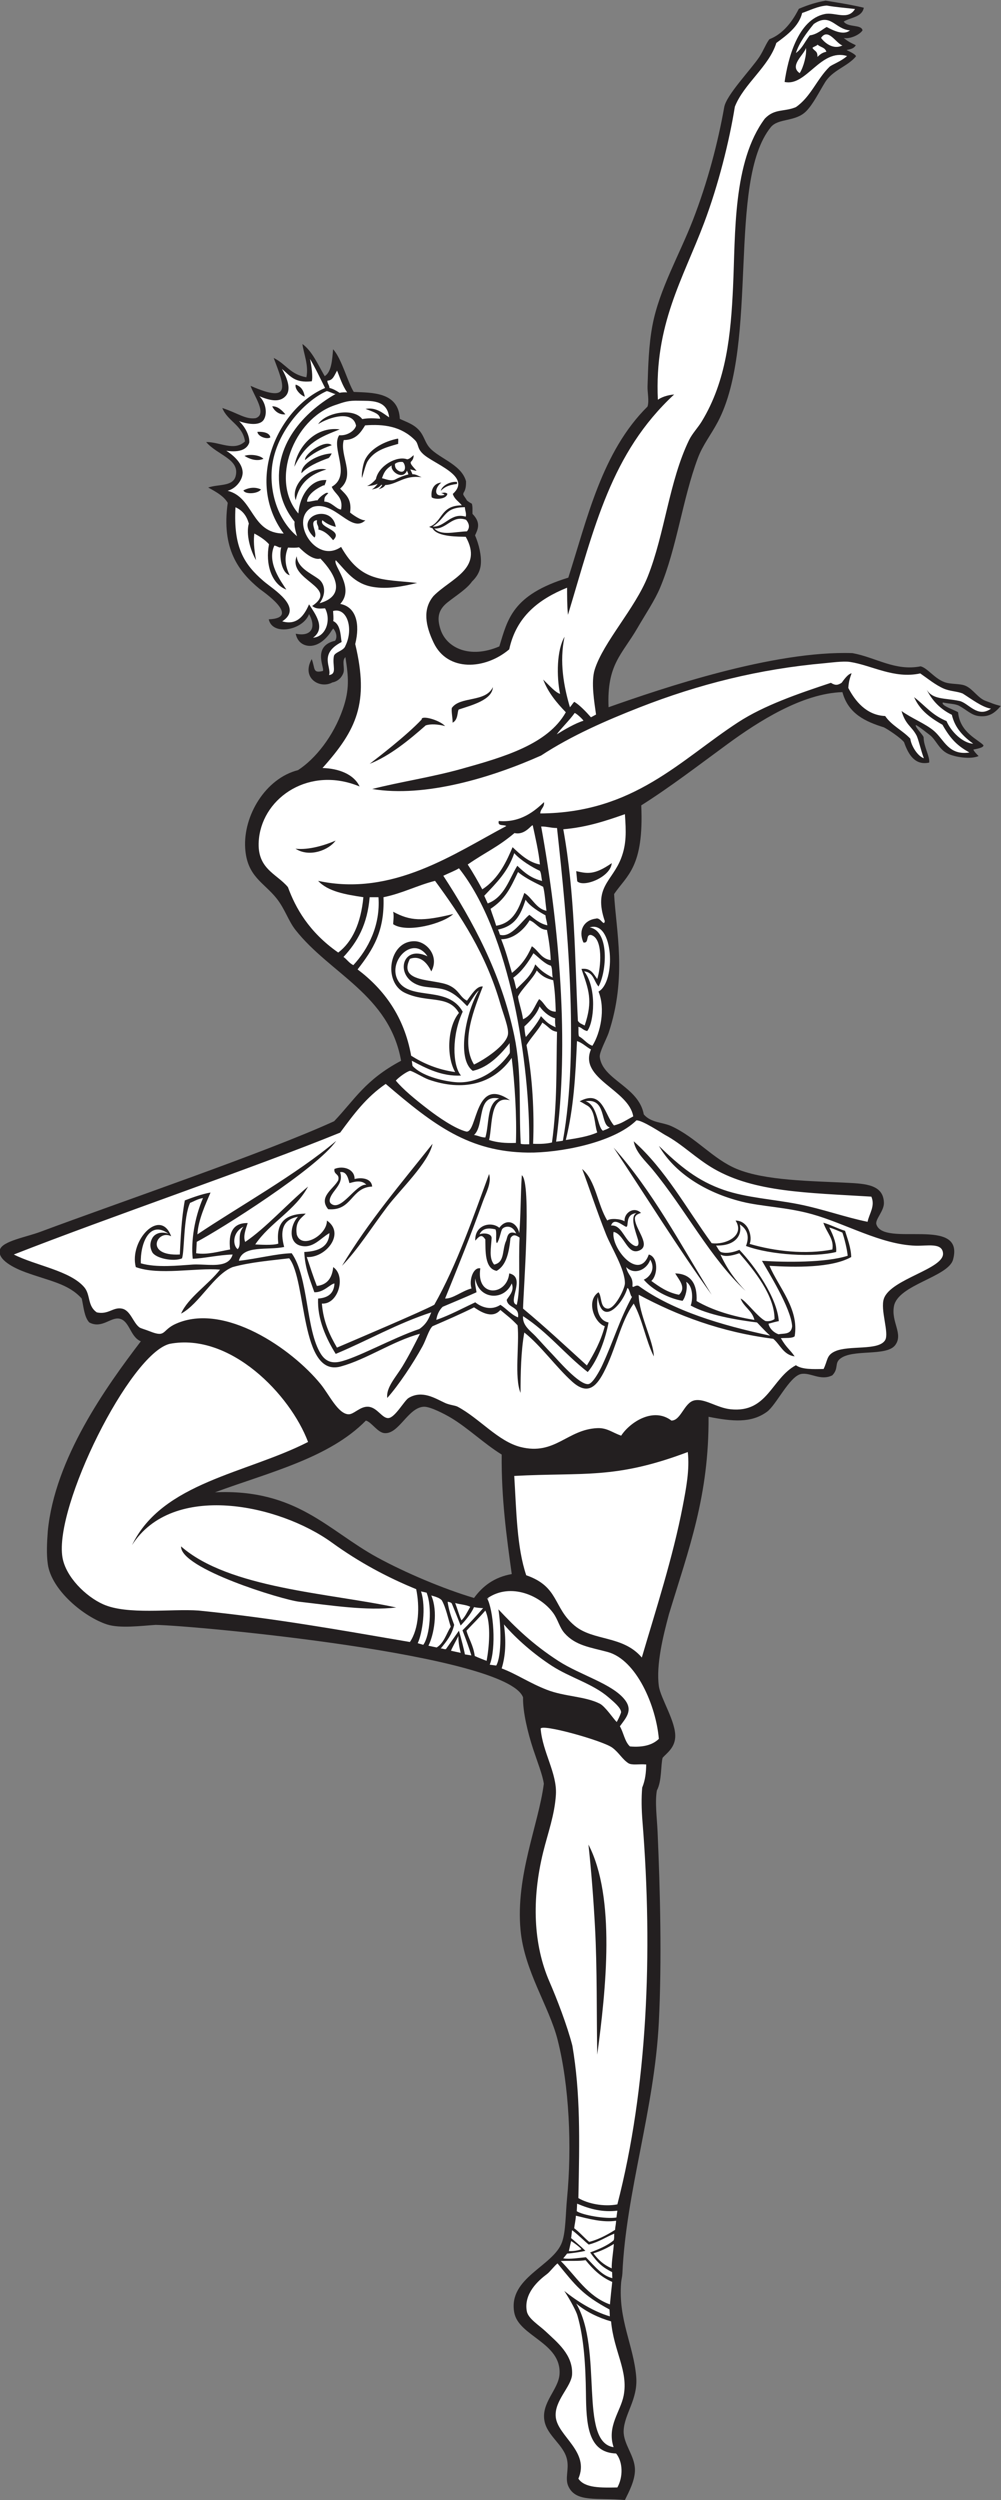 <?xml version="1.0" encoding="UTF-8" standalone="no"?>
<svg
   xmlns:dc="http://purl.org/dc/elements/1.1/"
   xmlns:cc="http://creativecommons.org/ns#"
   xmlns:rdf="http://www.w3.org/1999/02/22-rdf-syntax-ns#"
   xmlns:svg="http://www.w3.org/2000/svg"
   xmlns="http://www.w3.org/2000/svg"
   viewBox="0 0 382.04 953.587"
   height="953.587"
   width="382.04"
   xml:space="preserve"
   id="svg2"
   version="1.1"><rect x="0" y="0" width="382.04" height="953.587" fill="#808080" stroke="none"/><defs
     id="defs6" /><g
     transform="matrix(1.333,0,0,-1.333,0,953.587)"
     id="g10"><g
       transform="scale(0.1)"
       id="g12"><path
         id="path14"
         style="fill:#231f20;fill-opacity:1;fill-rule:evenodd;stroke:none"
         d="m 2473.2,7131.6 c -5.06,-27.34 -37.43,-27.37 -57.59,-39.6 12.39,-17.87 50.5,-7.23 53.99,-25.2 -9.47,-14.09 -38.14,-25.62 -53.99,-21.6 14.37,-11.68 20.93,-14.2 34.64,-20.87 -7.06,-13.43 -26.27,-12.01 -25.86,-14.19 9.72,-4.28 29.33,-14.4 25.9,-18.41 -24.68,-28.87 -66.61,-38.7 -88.21,-73.88 -17.69,-28.83 -34.3,-62.83 -54.04,-82.58 -31.09,-31.08 -79.82,-19.08 -101.24,-45.67 -125.67,-156.08 -32.69,-617.33 -151.19,-842.4 -19.98,-37.93 -43.27,-66.15 -57.61,-104.4 -43.68,-116.51 -60.08,-256.71 -108,-370.8 -15.51,-36.93 -42.3,-76.4 -64.79,-115.2 -44.49,-76.72 -87.98,-103.85 -82.81,-226.8 152.85,54.02 473.05,162.71 698.4,154.8 66.8,-12.17 122.05,-52.17 195.14,-37.78 19.38,-4.68 38.92,-34.04 67.67,-45.02 18.93,-7.23 44.57,-3.47 61.19,-10.8 21.35,-9.42 35.49,-35.45 57.6,-43.2 21.23,-7.44 16.32,-7.37 42.9,-14.48 -18.99,-22.39 -35.6,-32.06 -63.16,-28.79 -20.62,2.46 -34.11,17.36 -55.68,29.18 -11.29,6.19 -29.23,5.74 -46.89,9.65 -6.44,-9.02 35.12,-21.94 43.63,-27.96 4.94,-58.46 58.54,-78.43 72.64,-94.43 0.79,-7.33 -20.28,-10.33 -28.95,-12.38 1.22,-4.35 10.05,-13.9 15.05,-18.52 -23.21,-10.02 -66.93,-3.16 -87.54,6.53 -27.1,12.75 -34.19,40.54 -53.06,54.29 -4.36,3.17 -33.37,26.62 -39.38,27.95 -2.7,-6.08 22.51,-29.43 22.53,-35.45 0.06,-26.05 18.39,-54.61 15.91,-71.99 -39.36,-8.47 -58.92,20.63 -71.99,58.49 -10.99,13.38 -46.07,36.56 -57.61,42.3 -51.03,15.99 -101.91,37.78 -118.8,100.81 -115.12,-3.45 -241.18,-84.39 -327.6,-147.6 -85.15,-62.3 -166.1,-124.51 -248.39,-176.4 8.01,-177.02 -41.24,-200.1 -77.71,-253.77 5.22,-103.1 37.75,-237.17 -15.9,-397.83 -6.64,-18.34 -26.75,-55.41 -25.2,-68.4 7.96,-65.79 111.53,-84.36 126.09,-164.39 21.16,-24.46 53.72,-21.9 79.11,-33.61 71.42,-32.97 118.37,-93.9 187.2,-122.4 81.53,-33.75 212.87,-34.27 316.79,-39.6 51.88,-2.66 103.34,-5.29 104.41,-57.6 0.47,-23.22 -25.79,-47.41 -21.6,-61.2 20.37,-67.04 253.65,25.45 219.6,-100.8 -13.5,-50.06 -157.32,-71.81 -169.2,-133.21 -8.81,-45.51 27.52,-79.55 3.6,-111.59 -25.13,-33.67 -123.09,-9.99 -158.4,-39.6 -15.8,-13.27 -2.92,-26.88 -21.6,-46.8 -33.79,-17.23 -63.54,9.38 -90,3.6 -33.06,-7.23 -70.84,-88.82 -97.19,-108 -45.55,-33.13 -98.96,-27.7 -167.29,-14.38 1.45,-226.6 -56.4,-377.22 -113.51,-565.23 -16.5,-61.59 -37.03,-144.31 -28.82,-205.19 4.78,-35.36 50.17,-103.37 46.81,-147.6 -2.32,-30.51 -25.1,-45.12 -36,-57.61 -5.65,-20.66 -1.78,-66.14 -16.45,-93.59 -5.89,-33.88 0.3,-78.77 2.05,-118.8 7.43,-168.83 12.34,-368.09 3.59,-543.6 -12.5,-251.16 -94.12,-486.254 -104.39,-720.004 -0.36,-8.113 -3.04,-18.426 -3.6,-25.203 -8.74,-106.785 35.63,-179.617 43.2,-270 5.43,-64.883 -34.43,-106.563 -35.99,-154.797 -1.25,-38.023 32.31,-71.199 32.39,-111.602 0.06,-29.879 -16.39,-61.473 -28.8,-86.394 -79.82,7.297 -140.32,-8.098 -162,39.602 -10.22,22.477 2.26,46.785 -3.59,75.593 -8.73,42.91 -57.05,67.84 -64.81,111.602 -9.3,52.433 40.3,89.25 43.2,133.203 5.97,90.559 -117.2,108.477 -129.6,176.395 -18.3,100.238 112.27,132.5 136.8,201.601 10.9,30.688 10,80.102 14.41,125.996 14.03,146.238 6.5,321.278 -27.25,453.608 -24.25,95.08 -95.05,196.12 -105.96,313.2 -14.48,155.49 51.53,301.58 66.65,418.69 -2.84,23.62 -19.16,64.76 -30.66,99.71 -15.19,46.26 -29.79,106.26 -28.79,147.6 -45.38,122.92 -942.705,205.68 -1051.963,207.38 -41.52,-2.65 -102.614,-10.72 -139.637,1.42 -65.59,21.51 -158.895,97.95 -169.191,172.8 -3.981,28.87 -2.43,59.76 0,93.6 19.961,208.64 167.578,414.02 266.394,543.6 -30.902,12.87 -31.723,58.7 -61.199,64.8 -25.184,5.21 -50.379,-29.79 -86.402,-10.8 -14.457,15.54 -16.016,43.99 -21.598,68.4 -38.824,43.05 -92.188,49.94 -162,75.59 -28.93,10.64 -81.383,35.16 -72.004,64.81 7.602,24.01 75.504,35.58 115.199,50.4 228.254,85.16 646.778,227.58 841.504,316.6 58.787,61.67 88.637,118.21 191.697,173 -33.77,189 -203.103,248.28 -302.4,374.4 -20.512,26.05 -29.984,59.7 -53.996,90 -36.242,45.72 -84.899,62.61 -90,144 -5.82,92.77 58.117,199.59 151.199,223.2 49.664,32.02 101.391,96.71 128.383,174.53 19.464,56.11 16.457,91.11 7.383,148.87 -11.379,-10.29 -0.645,-32.48 -6.164,-46.2 -6.301,-15.66 -18.157,-23.74 -31.395,-26.37 -35.254,-19.38 -89.695,12.28 -58.89,66.94 10.168,-26.89 2.468,-40.83 30.566,-34.38 11.641,0.81 -34,70.56 36.394,86.84 6.649,9.24 4.004,24.38 -5.472,35.02 -1.414,-2 -2.996,-4.12 -4.738,-6.3 -10.071,-17.01 -35.985,-47.43 -68.219,-42.96 -14.961,2.08 -29.821,12.04 -34.391,34.39 42.832,-9.06 60.559,15.66 38.215,56.23 -16.699,-46.03 -104.93,-63.57 -115.383,-15.07 96.113,3.97 -20.562,82.35 -26.012,86.83 -60.691,49.92 -109.945,115.19 -91.425,246.44 -10.586,17.71 -27.895,28.7 -55.895,43.82 29.633,10.32 70.602,2.13 78.543,32.67 12.656,48.69 -51.668,59.51 -84.473,97.47 38.188,0.86 80.278,-27.66 111.219,1.89 -6.668,46.82 -49.777,57.22 -64.965,95.53 44.957,-14.58 66.098,-33.24 95.532,-29.06 34.492,11.58 -5.5,64.95 -14.582,92.5 120.945,-53.33 95.359,2.29 66.183,79.85 36.535,-18.25 46.5,-46.78 93.613,-55.4 7.274,34.59 -8.207,68.67 -11.3,95.21 27.687,-20.24 42.98,-56.16 63.75,-91.99 19.683,12.15 21.535,47.63 23.976,77.03 24.356,-25.91 42.328,-95.64 59.234,-122.11 51.07,-2.46 128.52,0.77 131.84,-77.07 20.12,-9.61 42.77,-16.02 58.68,-36.79 9.51,-12.41 12.94,-26.16 21.57,-39.17 23.49,-35.46 95.22,-50.9 109.35,-102.62 0.22,-13.24 -0.91,-24.28 -7.47,-33.59 -0.12,-1.53 -0.3,-3.05 -0.54,-4.55 2.45,-5.23 7.16,-10.37 10.22,-16.23 2.74,-3.11 10.43,-7.79 14.37,-9.72 2.88,-8.5 1.51,-20.9 1.92,-29.28 25.45,-25.91 14.92,-44.77 7.31,-61.45 11,-25.31 19.23,-58.92 16.31,-84.74 -2.28,-19.98 -12.06,-34.8 -25.01,-47.33 -14.59,-21.09 -45.68,-40.36 -69.44,-59.14 -26.79,-21.19 -31.9,-43.76 -20.69,-78.04 17.5,-53.51 84.62,-84.55 168.38,-48.46 23.88,77.59 36.88,147.37 197.51,196.76 53.72,166.95 95.98,360.29 226.8,489.6 5.21,16.49 -0.55,40.59 0,57.6 1.82,55.43 3.09,117.79 14.4,176.4 19.63,101.67 77.12,200.74 115.21,298.8 42.71,109.97 71.84,222.18 90,324 6.23,34.95 76.88,107.8 100.79,144 11.39,17.25 19.96,40.25 28.8,50.4 48.77,18.72 74.78,69.14 84.02,86.92 28.27,11.97 51.98,19 76.74,23.36 36.29,-5.95 70.45,-11.16 109.24,-20.28 z m -1036.81,-4140 c -1.12,-124.74 13.72,-233.5 28.82,-342 -50,-8.81 -83.26,-34.35 -108.01,-68.4 -86.48,25.66 -196.52,72.03 -277.2,116.11 -141.078,77.07 -231.035,196.69 -464.398,186.28 155.226,57.18 326.793,98.02 431.998,205.21 16.69,-4.58 33.61,-34.87 54,-36 41,-2.26 66.68,73.11 111.6,75.6 18.57,1.03 62.27,-22.17 79.2,-32.4 48.51,-29.32 94.06,-73.64 143.99,-104.4 v 0" /><path
         id="path16"
         style="fill:#ffffff;fill-opacity:1;fill-rule:evenodd;stroke:none"
         d="m 1017.06,5310.8 c 14.36,57.34 2.78,106.18 -42.876,114.79 43.366,47.39 -22.094,109.94 -12.879,124.97 28.972,-29.27 51.645,-67.37 106.995,-76.43 41.66,-6.83 85.09,1.56 126.1,11.46 -99.34,11.34 -159.67,0.47 -217.814,103.18 -74.301,-52.23 -152.152,82.36 -80.246,114.64 63.109,18.24 109.12,-77.95 149.89,-38.4 -11.6,-1.58 -36.37,15.63 -43.89,22.12 5.61,38.73 -12.453,51.39 -28.606,68.35 45.766,38.84 -2.156,94.52 10.496,139 34.21,0.17 48.11,20.66 61.14,42.04 53.26,4.08 103.48,-2.54 142.91,-42.5 10.8,-10.96 5.73,-22.73 21.41,-37.75 28.26,-29.33 143.96,-64.47 86.73,-115.98 4.92,-15.45 16.8,-21.33 25.87,-32.65 -62.68,-0.14 -54.11,-47.42 -93.5,-61.55 3.35,-1.86 6.57,-3.2 9.67,-4.1 13.43,-25.69 76.88,-23.61 95.05,-24.28 51.33,-91.43 -43.24,-119.58 -92.1,-169.22 -32.31,-38.01 -22.89,-85.88 0.41,-134.38 39.76,-82.79 146.6,-77.31 216.18,-18.51 20.23,93.77 84.43,143.56 165.61,176.4 0.09,-21.7 0,-53.48 2.54,-77.62 76.17,251.74 122.97,462.59 304.08,630.6 -20.66,-1.89 -37.23,-8.35 -46.66,-15.17 -10.1,215.75 71.68,345 132.44,506.19 40.78,108.23 72.28,234.04 87.95,332.22 25.4,65.33 97.71,114.89 118.79,182.58 30.3,22.27 64.95,47.97 73.91,85.72 22.32,7.44 44.34,19.51 70.48,21.28 23.81,-4.34 53.03,-6.63 80.86,-9.8 -20.32,-33.65 -56.73,-8.41 -86.4,-14.4 -77.49,-15.65 -105.62,-128.08 -115.21,-194.4 62.09,-14.23 103.22,97.24 178.88,74.15 -17.71,-15.81 -44.18,-24.77 -50.64,-31.12 -36.52,-35.87 -53.11,-85.53 -95.83,-115.03 -33.45,-14.2 -60.84,-3.3 -89.03,-32.96 -91.93,-123.32 -83.88,-329.5 -90.97,-481.85 -6.27,-134.76 -18.53,-268.29 -90,-385.19 -10.47,-17.14 -26.95,-34.25 -36,-52.91 -56.9,-117.36 -69.4,-267.33 -118.03,-389.89 -36.52,-91.99 -127,-187.57 -151.97,-266.4 -11.36,-35.87 -0.96,-94.7 3.73,-128.95 -6.06,-3.27 -9.98,-5.38 -14.53,-7.85 -15.65,17.74 -33.35,35.74 -47.64,44.23 -2.99,-1.99 -6.11,-8.02 -12.56,-15.57 -17.51,59.41 -30.75,129.79 -15.41,201.74 -22.52,-38.4 -23.17,-112.78 -12.84,-163.55 -14.21,5.26 -27.09,20.47 -48.34,41.15 14.56,-38.23 38.96,-66.64 64.79,-93.6 -51.84,-92.01 -177.59,-128.16 -298.8,-162 -86.24,-24.08 -176.65,-37.35 -255.6,-57.6 152.11,-25.25 342.23,32.88 483.49,95.71 86.96,56.88 185.61,100.07 282.29,137.9 169.42,66.29 342.51,109.83 530.22,126.39 14.14,1.25 52.5,6.58 72.01,3.6 62.43,-9.55 126.25,-49.21 201.2,-32.87 19.49,-13.37 43.25,-32.96 66.89,-43.3 18.3,-8 37.82,-7.61 54.32,-14.05 23.29,-14.37 56.19,-39.97 81.34,-43.44 -38.85,-27.88 -64.32,16.58 -90.56,22.06 -41.88,8.73 -76.24,3.11 -93.6,32.4 15.85,-32.15 39.73,-56.27 72.01,-72 9.11,-38.88 33.56,-62.44 61.18,-82.8 -29.69,1.53 -63.46,34.35 -76.3,64.74 -42.42,17.73 -59.76,42.85 -92.89,68.46 15.42,-34.69 40.98,-56.21 81.18,-78.92 24.13,-42.65 43.53,-60.45 77.23,-79.48 -59.69,-8.82 -72.18,36.22 -100.81,61.2 -24.59,21.45 -64.94,36.6 -93.6,57.6 11.46,-39.4 27.87,-42.77 42.31,-68.83 6.09,-11.01 12.53,-42.55 21.61,-66.35 -17.41,5.41 -36.37,35.52 -38.73,55.98 -22.01,23.57 -53.62,37.56 -71.99,64.8 -54.01,2.39 -86.22,43.22 -105.55,80.28 1.14,18.94 4.72,28.9 9.41,42.07 -8.01,-1.54 -16.49,-10.42 -28.44,-27.13 -10.31,-6.95 -18.37,-8.41 -30.77,-0.16 -92.32,-30.65 -190.67,-64.1 -265.85,-113.06 -165.63,-107.86 -298.34,-259.13 -566.34,-260.76 0.52,13.89 12.17,16.64 10.81,32.4 -24.16,-22.65 -65.06,-59.73 -129.6,-54 -4.11,-16.12 14.48,-9.52 21.6,-14.4 -147.15,-77.59 -325.16,-203.24 -538.869,-156.84 28.129,-30.67 78.512,-39.09 129.599,-46.81 -7.07,-74.85 -32.29,-128.48 -71.998,-158.39 -84.281,58.82 -122.379,128.24 -144.004,187.2 -33.23,39.99 -92.773,52.61 -82.796,140.4 13.441,118.28 145.832,206.67 287.998,147.6 -16.09,34.71 -59.256,51.57 -106.225,52.86 97.855,109.19 133.995,186.65 93.685,354.74 z m 167.18,540.52 c -5.22,-4.41 -11.13,-10.91 -18.27,-12.01 -29.45,11.35 -82.26,-18.39 -89.67,-56.6 -8.26,-9.82 -16.44,-15.96 -25.25,-19.73 5.59,-0.13 20.55,1.68 29.73,6.31 0.16,-0.06 0.31,-0.11 0.47,-0.17 -4.9,-6.43 -8.68,-10.73 -16.67,-16.28 14.03,3.57 18.75,4.28 27.2,13.59 0.93,-0.16 1.86,-0.29 2.77,-0.39 -2.84,-4.63 -5.36,-8 -10.51,-12.49 10.16,3.81 13.71,4.77 19.18,12.19 33.85,1.55 54.81,29.56 103.98,22.14 -9.05,3.88 -17.34,9.27 -26.59,8.83 0.25,1.09 -3.88,9.73 -6.02,14.01 1.97,-0.51 15.17,-4.54 18.13,-4.1 -13.65,14.96 -18.14,20.29 -16.72,25.02 3.59,3.86 8.73,8.87 8.24,19.68 z M 2412,7023.6 c -26.18,-12.92 -50.48,7.06 -61.2,21.6 20.17,29.93 42.75,-15.56 61.2,-21.6 z m 21.61,43.2 c -17.48,-14.81 -46.44,-1.28 -66.71,9.66 -12.26,-6.41 -26.35,-20.89 -48.5,-24.07 -13.26,-16.74 -21.84,-38.15 -39.6,-50.39 9.92,30.62 31.38,58.78 51.12,82.99 48.48,33.66 60.01,-14.69 103.69,-18.19 z m -126.01,-50.41 c 2.69,-18.35 -6.96,-55.38 -18,-71.99 -30.87,21.26 12.33,52.29 18,71.99 z M 1295.82,5085.8 c 16.7,8.13 13.18,33.06 17.69,37.68 37.91,12.5 96.01,27.38 97.69,64.12 -20.55,-44.63 -93.91,-25.31 -117.71,-59.93 -1.52,-11.29 2.86,-29.48 2.33,-41.87 z m -88.5,9.18 c -43.44,-46.2 -127.37,-110.52 -148.92,-126.98 58.67,23.17 113.58,68.73 160.65,110.12 14.1,4.52 35.27,3.34 55.35,-2.12 -15.78,17.66 -69.16,32.18 -67.08,18.98 z M 846,4725.23 c 40.188,-26.07 95.781,-3.79 114.895,23.17 C 931.656,4735.62 884.25,4720.7 846,4725.23 Z m 190.48,1060.88 c 3.56,10.61 10.41,38.73 15.88,47.37 19.52,30.91 50.17,39.53 87.79,50.13 -0.53,5.42 0.98,10.25 -0.49,15.14 -36.91,-7.06 -79.74,-28.05 -95.14,-61.93 -5.34,-11.78 -10.2,-40.68 -8.04,-50.71 z m 199.43,-55.29 c 7.46,-7 42.39,-6.76 45.03,9.96 -5.55,5.12 -11.55,3.02 -18.1,1.87 5.24,-0.84 8.31,-2.95 10.09,-5.03 -32.76,-8.85 -28.35,20.74 -9.22,35.23 -21.35,-1.57 -30.93,-20.7 -27.8,-42.03 z m 26.08,18.34 c 11.24,10.74 19.62,16.24 46.55,19.73 l -0.02,5.7 c -17.56,2.46 -43.08,-9.78 -46.53,-25.43 z M 900.156,5615.52 c 11.938,10.79 -18.468,47.89 7.641,49.68 -3.055,-13.26 5.699,-14.7 3.824,-26.75 19.535,-4.66 31.262,-17.15 42.035,-30.57 31.59,29.78 -42.758,34.73 -30.57,57.32 10.227,-8.89 22.785,-15.43 38.219,-19.11 -10.895,70.26 -126.067,30.13 -61.149,-30.57 v 0" /><path
         id="path18"
         style="fill:#ffffff;fill-opacity:1;fill-rule:evenodd;stroke:none"
         d="m 1238.98,5646.93 c 40.69,27.14 31.74,54.44 91.92,55.53 0.73,-11.12 5.16,-18.42 2.46,-27.21 -42.7,12.89 -59.61,-30.52 -94.38,-28.32 v 0" /><path
         id="path20"
         style="fill:#ffffff;fill-opacity:1;fill-rule:evenodd;stroke:none"
         d="m 1243.56,5641.36 c 35.72,-2.32 50.8,39.24 90.75,25.05 14.71,-17.17 6,-29.14 2.53,-33.19 -35.95,-1.09 -73.21,-13.08 -93.28,8.14 v 0" /><path
         id="path22"
         style="fill:#ffffff;fill-opacity:1;fill-rule:evenodd;stroke:none"
         d="m 1114.15,5959.44 c -16.86,11.15 -36.75,29.86 -67.58,24.23 30.54,-11.37 38.86,-14.68 41.95,-28.15 -16.54,1.22 -33.13,2.43 -51.36,-0.99 -25.28,33.9 -105.695,18.53 -126.222,-14.54 32.109,20.46 99.712,40.74 108.512,-4.44 -4.12,-14.99 -26.223,-29.52 -48.305,-27.21 -24.543,-36.64 36.485,-114.32 -21.309,-147.61 8.684,-21.89 33.41,-27.74 26.75,-64.96 -13.512,0.29 -27.66,22.6 -47.949,22.53 -0.043,14.86 1.886,13.63 11.437,24.45 -2.09,1.01 -4.476,0.82 -6.797,0.28 -7.871,-4.37 -18.879,-12.1 -24.336,-21.29 -2.183,2.01 -24.921,-5.48 -29.832,-3.3 1.141,17.33 19.508,34.1 47.602,46.69 0.309,0.07 0.785,-0.29 1.34,-0.97 2.633,2.02 5.191,12.15 6.5,15.79 -44.86,3.29 -76.922,-44.89 -80.25,-95.64 -82.215,94.77 -12.656,269.81 103.179,309.52 30.254,10.37 39.903,14.04 70.53,13.19 31.17,-0.86 80.47,4.64 86.14,-47.58 z m -160.494,-554.1 c 39.844,11.08 59.584,-50.25 35.367,-99.48 -4.48,-14.39 -29.722,-17.73 -32.96,-29.02 -5.536,-27.33 10.23,-51.08 -13.872,-54.92 7.864,22.75 -30.203,60.42 35.922,94.68 -3.304,18.33 -2.383,49.75 -24.097,59.99 1.714,6.32 -0.145,22.5 -0.36,28.75 z m -279.414,296.87 c 21.789,-9.77 32.403,-26.37 38.196,-46.64 -8.5,-30.05 3.734,-75.75 20.707,-104.88 -6.321,35.15 -7.426,57.12 -4.946,76.29 15.809,-8.39 30.485,-17.92 42.035,-30.57 -11.152,-57.08 7.411,-113.88 49.672,-129.92 -14.414,22.55 -56.922,77.67 -34.386,126.1 8.039,-0.87 15.765,-8.76 19.722,-4.15 -6.504,-24.96 -0.246,-73.51 24.231,-80.88 -11.485,23.34 -17.246,50.1 -4.782,79.3 13.235,-0.53 22.278,-1 31.254,0.76 2.332,-1.21 35.887,-39.14 61.418,-32.27 42.317,-43.93 75.867,-105.58 -2.261,-127.76 21.007,28.74 13.636,56.99 -2.528,68.95 -23.969,17.73 -60.226,32.01 -63.066,65.51 -27.539,-68.98 124.238,-88.11 44.285,-142.38 10.52,-8.56 20.215,-7.73 36.937,-6.68 18.125,-33.92 2.352,-81.6 -34.39,-84.07 37.953,27.37 5.277,69.34 -11.465,95.53 -12.309,-28.67 -33.023,-61.82 -76.746,-48.68 61.398,39.94 -26.024,91.55 -53.039,114.76 -56.543,48.57 -87.203,96.92 -80.848,211.68 z m 199.164,134.95 c 22.574,19.46 42.938,30.79 76.43,42.6 -18.559,17.76 -79.375,-25.3 -76.43,-42.6 z m 99.364,87.88 c -71.09,9.69 -122.719,-52.8 -129.934,-106.99 33.437,70.19 74.637,85.16 129.934,106.99 z M 863.059,5799.47 c 17.293,19.26 48.601,33.17 77.925,43.58 3.875,3.37 6.481,9.02 8.852,13.22 -37.68,-1.85 -88.117,-28.67 -86.777,-56.8 z m -16.399,-76.95 c 10.485,50.38 44.153,74.92 87.891,87.89 -49.063,10.43 -103.707,-46.17 -87.891,-87.89 v 0" /><path
         id="path24"
         style="fill:#ffffff;fill-opacity:1;fill-rule:evenodd;stroke:none"
         d="m 812.266,5626.98 c -93.86,0.4 -84.938,103.59 -160.493,122.29 27.176,7.81 43.907,34.37 42.961,53.71 -1.375,28.27 -31.418,51.2 -46.781,60.93 40.313,-6.2 60.328,5.63 65.785,23.57 1.492,18.78 -11.879,45.34 -29.347,61.11 18.25,-6.78 58.574,-16.01 71.039,4.52 11.086,18.24 5.015,50.08 -12.946,66.82 32.614,-13.48 58.317,-17.79 75.235,0.34 19.609,21 0.051,58.96 -10.485,77.9 24.539,-20.91 35.907,-40.73 85.329,-35.56 3.886,11 -0.786,45.98 -5.04,63.82 11.516,-17.68 33.793,-64.25 43.207,-82.92 -131.597,-55.34 -232.019,-262.64 -118.464,-416.53 z m 152.855,466.21 c 7.774,-18.98 14.668,-41.81 29.016,-62.63 -2.11,1.03 -16.438,0.71 -21.653,-1.01 -12.039,7.74 -18.441,11.03 -29.648,14.43 2.043,4.32 -7.648,15.58 -4.945,20.63 15.289,0.45 19.101,14.46 27.23,28.58 z m -4.375,-66.94 c -75.633,-42.95 -178.793,-134.51 -159.945,-269.34 5.894,-42.17 24.566,-73.21 42.777,-96.37 -2.098,-10.08 3.133,-29.22 6.906,-41.2 -48.582,40.55 -77.129,112.83 -72.613,187.25 6.43,105.68 93.637,199.95 157.465,227.94 5.094,0 20.316,-8.28 25.41,-8.28 z m -114.07,26.94 c -3.863,-10.73 11.769,-29.76 25.98,-34.65 -3.168,18.23 -10.879,29.37 -25.98,34.65 z m -29.571,-85.1 c -8.089,9.72 -21.496,23.81 -37.691,22.91 4.176,-9.97 17.582,-25.2 37.691,-22.91 z m -43.05,-65.97 c -2.321,15.69 -27.098,16.58 -37.114,15.83 1.274,-13.46 27.707,-22.45 37.114,-15.83 z m -19.754,-61.26 c -10.856,11.5 -40.821,13.63 -54.207,8.35 10.426,-6.87 33.566,-17.69 54.207,-8.35 z m -6.996,-87.77 c -13.301,6.53 -31.407,7.36 -50.325,-2.65 4.055,-11.82 40.954,-10.4 50.325,2.65 v 0" /><path
         id="path26"
         style="fill:#ffffff;fill-opacity:1;fill-rule:evenodd;stroke:none"
         d="m 1152.97,5831.81 c 6.58,-4.87 9.85,-21.21 1.88,-26.51 -6.33,-4.19 -16.6,1.11 -21.3,8.19 -2.32,3.5 -3.17,9.21 -2.67,12.88 5.87,4.47 12.72,6.3 22.09,5.44 v 0" /><path
         id="path28"
         style="fill:#ffffff;fill-opacity:1;fill-rule:evenodd;stroke:none"
         d="m 2340.7,7025.9 c 9.71,-8.3 20.49,-7.03 25.37,-20.15 -9.07,-2.3 -15.1,-4.57 -25.59,-14.94 0.66,17.39 -7.78,15.53 -14.26,25.67 2.49,3.98 11.57,5.13 14.48,9.42 v 0" /><path
         id="path30"
         style="fill:#ffffff;fill-opacity:1;fill-rule:evenodd;stroke:none"
         d="m 1472.4,4712.4 c 17.83,-20.42 52.61,-41.19 73.26,-50.58 4.05,-5.71 4.5,-21.17 6.41,-29 -31.12,7.86 -49.21,22.65 -70.92,43.57 -22.89,-36.95 -36.6,-89.93 -84.72,-107.81 l -9.93,21.91 c 34.92,37.08 67.58,68.22 85.9,121.91 v 0" /><path
         id="path32"
         style="fill:#ffffff;fill-opacity:1;fill-rule:evenodd;stroke:none"
         d="m 1504.8,4579.2 c 11.22,-18.48 42.84,-37.11 56.98,-44.63 0.99,-11.79 4.06,-16.38 5.37,-28.56 -21.02,4.17 -37.6,18.74 -51.54,29.99 -21.01,-16.81 -52.02,-66.66 -84,-57.2 -2.38,5.01 -2.52,8.98 -5.81,14.91 48.61,10.18 64.81,40.87 79,85.49 v 0" /><path
         id="path34"
         style="fill:#ffffff;fill-opacity:1;fill-rule:evenodd;stroke:none"
         d="m 1527.3,4426.05 c 14.23,-11.08 31.97,-30.57 49.85,-35.72 4.78,-5.99 3.05,-25.67 5.43,-33.96 -24.74,12.4 -35.74,21.91 -50.05,37.88 -12.14,-34.98 -34.69,-50.21 -53.84,-70.65 -2.97,7.37 -4.62,21.31 -9.14,32.4 24.94,17.66 43.2,45.01 57.75,70.05 v 0" /><path
         id="path36"
         style="fill:#ffffff;fill-opacity:1;fill-rule:evenodd;stroke:none"
         d="m 1544.82,4274 c 15.22,-21.1 33.43,-31.36 44.61,-34.12 -0.57,-7.09 -0.13,-21.67 1.77,-25.93 -21.59,9.66 -26.8,15.59 -42.4,32.06 -9.76,-20.24 -29.39,-43.5 -43.24,-59.64 -2.62,8.55 -3.94,23.3 -4.18,30.23 11.35,10.34 35.53,33.28 43.44,57.4 v 0" /><path
         id="path38"
         style="fill:#ffffff;fill-opacity:1;fill-rule:evenodd;stroke:none"
         d="m 378.004,2732.4 c 115.891,181.77 420.359,117.2 572.394,7.2 78.582,-56.85 159.152,-99.7 241.202,-133.21 10.16,-48.57 8.38,-112.47 -17.99,-151.19 -217.458,37.31 -391.645,68.37 -604.809,90 -79.516,5.58 -203.926,-13.18 -273.602,17.99 -49.625,22.22 -106.82,78.25 -116.32,133.95 -24.719,144.95 193.031,583.31 307.121,611.26 173.703,32.73 345.098,-145.46 396.004,-280.8 -176.168,-90.24 -417.414,-115.39 -504,-295.2 z m 478.805,-162 c 89.668,-10.11 192.271,-26.61 277.691,-16.44 -189.98,41.2 -478.785,54.15 -616.098,174.84 -2.754,-63.49 290.442,-153 338.407,-158.4 v 0" /><path
         id="path40"
         style="fill:#ffffff;fill-opacity:1;fill-rule:evenodd;stroke:none"
         d="m 1969.2,2998.8 c 5.86,-49.75 -4.88,-105.11 -14.4,-154.8 -28.04,-146.39 -77.73,-298.94 -117.18,-433.24 -54.34,63.89 -138.57,46.43 -192.41,91.24 -61.78,51.4 -44.08,111.52 -138.52,144.17 -26.94,79.87 -28.13,183.59 -34.29,284.23 200.55,10.71 287.87,-10.31 496.8,68.4 v 0" /><path
         id="path42"
         style="fill:#ffffff;fill-opacity:1;fill-rule:evenodd;stroke:none"
         d="m 1753.2,2152.8 c 19.21,-14.35 27.95,-32.41 45.44,-44.1 10.5,-7.01 30.61,-2.06 51.56,-3.93 -0.41,-22.04 -2.21,-43.47 -11.51,-66.21 -2.54,-29.24 -2.1,-60.6 0.91,-98.16 29.98,-374.06 14.08,-761.38 -72,-1094.404 -39.4,-7.391 -84.51,2.012 -111.59,17.996 3.38,168.518 6.03,299.338 -17.23,436.178 -15.02,58.28 -44.48,134.54 -65.58,183.02 -46.17,106.13 -51.32,235.44 -17.99,370.8 13.24,53.8 32.99,106.78 36.43,164.52 3.65,61.26 -37.95,120.84 -43.64,188.29 -0.41,16.06 178.5,-34.03 205.2,-54 z m -49.69,-512.28 c 6.58,-121.16 4.33,-254.08 6.49,-366.13 25.02,186.34 53.3,450.15 -25.2,601.21 8.38,-77.12 14.49,-157.46 18.71,-235.08 v 0" /><path
         id="path44"
         style="fill:#ffffff;fill-opacity:1;fill-rule:evenodd;stroke:none"
         d="m 1545.87,4680 c -31.44,5.76 -55.99,28.43 -78.25,49.53 -15.95,-36.76 -38.15,-89.22 -86.78,-120.62 -13.13,24.07 -24.82,45.07 -41.64,71.09 54.12,37.38 83.58,47.92 133.93,89.97 30.92,-7.31 49.69,26.32 52.26,21.75 5.74,-27.33 17.4,-76.33 20.48,-111.72 z M 1584,4348.8 c 4.67,-27.74 6.28,-58.53 7.2,-90 -27.07,0.52 -30.66,25.34 -47.61,36 -13.86,-20.13 -19.2,-45.57 -45.99,-57.6 -3.83,25.8 -12.7,48.4 -14.4,64.8 9.14,20.52 42.3,50.36 53.66,74.64 14.96,-16.8 26.96,-22.83 47.14,-27.84 z m 10.8,-147.6 c -2.39,-101.92 1.03,-203.8 -14.4,-316.62 -13.52,-3.45 -32.65,-4.73 -54.01,-3.78 3.64,91.06 -1.7,190.45 -18.9,282.36 11.49,20.29 34.7,44.25 45.33,64.47 22.21,-15.04 22.72,-23.04 41.98,-26.43 z m -28.79,291.6 c 5.08,-27.31 9.64,-55.16 10.79,-86.41 -27.51,3.7 -34.98,27.42 -54,39.61 -13.32,-31.08 -29.42,-54.12 -57.01,-76.2 -9.82,32.87 -16.85,61.04 -30.8,96.33 33.53,-0.49 65.18,26.71 81.29,54.06 17.89,-6.11 26.49,-26.63 49.73,-27.39 z m -82.81,165.6 c 22.32,-19.13 53.87,-32.69 71.91,-42.22 4.64,-15.88 6.26,-44.75 9.53,-68.7 -29.36,5.43 -41.53,38.27 -63.48,51.13 -13.41,-37.61 -27.72,-85.46 -80.5,-93.88 -5.4,18.34 -11.44,33.02 -16.16,48.4 42.2,28.12 55.71,56.62 78.7,105.27 v 0" /><path
         id="path46"
         style="fill:#ffffff;fill-opacity:1;fill-rule:evenodd;stroke:none"
         d="m 973.828,3799.73 c 20.82,3.63 24.219,-24.62 26.652,-31.43 5.52,0.65 32.54,12.65 48.35,-4.57 -29.93,3.26 -71.697,-78.08 -100.9,-54.34 -12.262,9.99 6.691,32.81 12.633,40.76 10.41,13.92 20.066,27.73 13.265,49.58 z m 848.432,-117.16 c -19.53,-9.99 -2.67,-52.14 4.06,-74.99 5.95,-20.23 -3.14,-26.33 -20.85,-10.92 -20.07,17.45 -28.65,53.11 -55.87,50.14 8.07,24.09 31.54,0.88 43.2,-3.61 9.2,0.41 -5.02,35.42 29.46,39.38 z M 1418.4,3636 c 5.28,-7.93 -0.92,-35.85 4.51,-39.56 8.02,10.88 10.64,34.82 15.44,40.96 5.44,6.96 27.83,13.69 39.47,-13.19 -25.46,10.73 -25.5,-13.91 -28.43,-20.17 -12.76,-27.13 -3.07,-62.34 -34.59,-68.84 -15.4,18.32 -8.84,47.03 -7.2,75.6 0.51,13.46 -23.35,16.19 -34.69,10.68 10.29,23.4 37.3,16.26 45.49,14.52 v 0" /><path
         id="path48"
         style="fill:#ffffff;fill-opacity:1;fill-rule:evenodd;stroke:none"
         d="m 581.211,3725.52 c -24.199,-56.13 -34.672,-122.57 -29.43,-173.63 29.504,0.53 73.407,10.89 114.219,12.11 -3.738,-13.46 -12.266,-21.04 -23.5,-25.19 -24.727,-9.12 -62.602,-1.65 -91.699,-3.61 -40.219,-2.72 -102.281,-9.6 -147.598,3.6 -2.047,54.84 23.899,125.04 79.043,84.77 -23.988,8.03 -40.183,-1.6 -46.273,-12.8 -6.09,-11.2 -8.102,-24.19 -0.371,-39.57 9.211,-18.33 60.703,-28.5 85.421,-18.34 7.575,19.7 3.704,116.65 23.219,158.99 8.613,2.83 21.344,11.3 36.969,13.67 z M 1796.11,3467.84 c 5.82,1.02 8.86,-24.63 13.46,-24.82 -36.76,-67.65 -51.07,-121.97 -85.17,-195.82 -6.36,-13.8 -26.7,-52.2 -39.6,-54.01 -26.13,-3.64 -90.17,71.75 -104.4,86.41 -17.33,17.85 -32.78,35.51 -46.79,50.4 -14.25,15.13 -38.36,30.56 -36.01,57.6 72.01,-46.79 118.42,-107.9 185.15,-159.96 29.82,35.13 51.52,97.12 59.65,141.96 -28.61,5.2 -36.66,38.5 -30.98,72.98 11.71,-89.22 73.11,-17.91 84.69,25.26 z m 65.6,81.32 c 17.01,-27.74 -3.08,-50.98 -18.51,-57.16 25.15,-29.74 72.11,-54.11 111.03,-60.56 8.04,9.56 15.33,35.5 10.49,54.35 21.43,-13.79 18.46,-54.08 12.76,-67.74 49.1,-27.33 131.8,-41.34 189.72,-48.45 2.06,-1.16 21.22,-23.45 37.82,-37.8 -139.41,29.79 -278.12,71.1 -376.22,142.2 -8.92,4.67 -17.47,-8.03 -18,0 2.43,28 -12.5,28.39 -18,54 23.86,-24.41 59.77,-7.08 68.91,21.16 z m 368.13,-175.97 c -4.43,67.02 -69.27,158.72 -112.85,204.2 -15.4,-6.64 -35.82,-11.47 -51.74,-6.74 -6.25,1.85 -10.66,12.8 -15.02,19.08 53.73,-1.73 75.79,28.24 67.97,60.43 22.98,-14.94 27.56,-36.47 17.62,-61.72 70.56,-26.22 194.97,-33.12 258.18,-17.24 2.26,19.17 -7.27,47.04 -19.65,69.77 10.92,-2.2 28.79,-10.84 37.49,-14.22 5.89,-16.82 13.52,-47.57 15.22,-66.34 -63.18,-20.27 -179.87,-18.73 -245.46,-14.41 15.72,-28.6 83.22,-134.79 86.4,-187.2 -2.41,-25.02 -23.94,-19.94 -39,-23.06 -14.08,4.95 -25.89,16.64 -28.69,30.26 3.11,0.9 27.38,7.45 29.53,7.19 z M 1360.8,3495.6 c 8.89,-60.08 81.58,-66.28 104.41,-14.4 7.85,-20.6 -5.66,-32.94 -14.41,-46.81 2.84,-24.75 37.11,-18.08 32.4,-50.39 -20.35,8.45 -32.83,24.77 -50.4,36 -24.89,-16.41 -52.51,-8.43 -72,7.2 -36.84,-17.16 -71.67,-36.33 -111.6,-50.4 2.31,15.91 8.91,28.61 18.2,37.56 28.03,12.1 65,27.07 97,41.64 -1.77,12.63 -5.37,23.43 -3.6,39.6 z M 853.203,3672 c -22.851,-23.67 -28.183,-73.73 7.195,-82.8 35.797,-9.18 56.653,21.22 82.805,35.99 -1.777,-40.22 -31.953,-52.04 -72.004,-53.99 1.77,-46.24 16.496,-79.51 28.801,-115.2 26.477,-1.21 45.762,23.76 57.602,25.2 -1.262,-28.74 -18.707,-41.3 -46.801,-43.2 -2.953,-59.56 24.176,-116.41 50.398,-158.4 92.271,38.54 174.991,86.61 273.601,118.8 -5.76,-13.79 -11.61,-31.9 -33.96,-47.42 -76.89,-25.94 -180.73,-84.31 -229.297,-94.05 -20.25,-4.07 -38.684,0 -52.957,22.67 -43.609,69.26 -34.477,219.19 -83.387,288 -42.531,-0.91 -96.914,-15.5 -151.195,-21.6 10.312,46.09 83.445,29.35 129.601,39.6 -11.371,43.03 -6.996,78.1 39.598,86.4 z m -155.98,-28.48 c -20.539,-24.31 -3.395,-50.98 -16.868,-64.28 -14.964,11.71 -14.55,49 16.868,64.28 v 0" /><path
         id="path50"
         style="fill:#ffffff;fill-opacity:1;fill-rule:evenodd;stroke:none"
         d="m 1234.8,2588.4 c 14.61,-4.1 24.44,-7.54 30.04,-13.84 11.92,-20.25 19.37,-57.2 25.68,-75.54 -13.08,-21.05 -19.15,-46.49 -40.29,-59.47 l -23.53,5.01 c 15.72,31.87 27.98,97.53 8.1,143.84 z m 208.02,-82.8 c 35.13,-41.39 86.9,-86.03 137.58,-118.8 52.2,-33.75 116.81,-50.9 162,-90 14.44,-12.49 35.7,-29.84 35.91,-42.74 -2.99,-9.83 -9.21,-22.05 -12.57,-27.86 -9.46,9.23 -32.81,44.68 -48.54,52.6 -42.34,21.32 -100.32,19.87 -151.19,39.6 -50.54,19.6 -87.17,45.29 -129.62,61.2 10.67,35.17 13.5,74.18 6.43,126 z m -130.36,-33.21 c -0.39,-17.01 3.11,-34.62 6.63,-48.26 l -27.82,6.07 c 2.89,8.04 17.02,33.16 21.19,42.19 z m 77.14,72.81 c 17.54,-38.39 10.28,-108.74 3.6,-144 -11.94,4.86 -22.54,8.48 -33.82,13.97 -4.75,32.54 -17.45,48.83 -23.78,72.43 17.33,18.55 36.9,37.49 54,57.6 z m -86.4,21.6 c 13.71,-4.29 31.23,-4.77 43.2,-10.8 -9.97,-17.34 -15.09,-29.06 -25.05,-38.8 -5.19,9.04 -11.22,32 -18.15,49.6 v 0" /><path
         id="path52"
         style="fill:#ffffff;fill-opacity:1;fill-rule:evenodd;stroke:none"
         d="m 1649.8,562.363 c 26.29,-22.898 65.26,-41.511 99.8,-51.164 7.88,-86.16 49.74,-141.394 36.01,-212.398 -8.87,-45.813 -48.49,-87.434 -28.81,-147.602 -100.64,15.102 -28.92,278.969 -107,411.164 z m -44.19,121.629 c 28.89,1.137 52.81,-0.879 71,2.387 22.97,-28.41 45.23,-48.762 76.27,-62.309 -2.24,-20.554 -4.78,-44.312 -6.55,-64.382 -64.25,23.347 -96.93,80.507 -140.72,124.304 z m 43.19,129.602 c 34.75,-8.34 77.17,-20.418 115.2,-14.395 -0.55,-11.23 -2.78,-18.386 -2.96,-26.086 -24.01,-15.523 -50.79,-28.648 -74,-34.422 -14.53,11.844 -27.6,27.852 -42.94,38.907 1.01,12.187 4.01,20.672 4.7,35.996 z m 108.69,-80.75 c -1.13,-19.582 -6.7,-51.645 -6.08,-69.961 -25.08,11.211 -38.38,24.844 -52.46,43.152 20.75,5.645 43.57,17.156 58.54,26.809 z m -128.92,-20.461 c 1.31,2.976 6.13,29.133 7.07,28.594 1.77,-1.004 26.96,-18.282 28.88,-23.633 -9.59,-2.989 -20.88,-5.664 -35.95,-4.961 v 0" /><path
         id="path54"
         style="fill:#ffffff;fill-opacity:1;fill-rule:evenodd;stroke:none"
         d="m 1886.39,2178 c -17.66,-17.13 -44.69,-24.9 -82.78,-21.61 -15.06,13.77 -18.09,39.53 -28.81,57.61 17.17,23.88 38.12,44.85 14.4,75.6 -35.54,46.06 -127.89,70.8 -190.8,111.6 -72.87,47.26 -121.6,94.45 -171.42,147.48 7.39,-44.85 10.13,-133.07 -6.25,-160.9 l -18.56,2.49 c 18.99,47.91 11.08,156.8 -8.03,191.12 1.18,-1.2 3.24,-2.36 5.75,-3.54 -1.02,1.11 -2.06,2.24 -3.09,3.35 65.84,44.46 150.77,6.89 187.2,-43.2 13.73,-18.86 17.66,-40.95 32.39,-57.6 31.72,-35.82 73.97,-40.38 123.23,-53.69 82.92,-22.41 138.78,-154.41 146.77,-248.71 z M 1764,133.191 c 19.88,-24.375 20.2,-67.566 3.6,-97.195 -46.37,-0.762 -93.37,-2.168 -111.59,25.203 33.46,77.59 -59.3,121.406 -64.81,176.399 -4.72,47.058 45.3,86.875 46.8,122.402 2.38,56.199 -42.73,91.355 -75.6,122.402 -18.89,17.832 -50.04,36.446 -54,57.598 -9.44,50.371 32.62,88.059 57.6,106.453 -0.1,0.11 -0.19,0.219 -0.28,0.324 3.26,-0.332 24.53,26.973 30.66,30.196 52,-63.86 71.6,-90.254 148.66,-131.668 0.36,-7.66 0.94,-13.403 0.97,-19.707 -44.96,13.218 -92.42,41.882 -130.36,72.781 18.89,-28.953 34.24,-58.801 37.44,-69.805 19.08,-65.664 23.53,-145.527 24.51,-222.578 1.1,-86.492 4.1,-170.254 86.4,-172.805 z m 3.6,694.805 -2.69,-19.605 c -31.35,-4.856 -97.31,7.047 -113.53,18.062 0,3.598 1.02,18.012 1.02,21.613 37.09,-15.793 73.35,-25.105 115.2,-20.07 z m -81.97,-96.961 c 31.02,7.981 48.33,21.262 73.16,31.223 -0.86,-6.035 0.6,-13.469 -1.97,-19.231 -16.85,-14.648 -43.88,-25.996 -67.21,-34.582 23.3,-32.769 38.12,-43.718 62.93,-56.277 0,-6.008 0.66,-11.34 0.66,-17.332 -28.58,7.398 -45.26,28.355 -75.6,59.961 -18.57,-1.692 -46.3,-6.367 -64.97,-3.242 4.93,6.062 8.05,9.746 11.09,13.699 11.4,0.527 39.7,4.59 52.37,7.937 -11.45,11.313 -29.19,26.758 -41.13,36.497 1,0.39 2.27,22.187 3.25,22.375 21.83,-16.934 36.09,-32.395 47.42,-41.028 z m -480.21,1869.005 15.93,-3.68 c 16.52,-40.12 9.72,-123.58 -9.49,-149.19 l -15.82,4.61 c 13.31,28.42 24.6,103.08 9.38,148.26 z m 178.01,-47.65 c -14.01,-16.5 -45.81,-50.74 -59.28,-63.78 9.92,-25.88 19.31,-51.75 25.44,-71.79 l -18.51,2.95 c -1.83,11.21 -11.08,47.21 -17.08,67.83 l -37.07,-52.51 c -3.33,-1.91 -10.55,2.31 -15.02,1.54 16.61,20.44 31.7,38.46 38.47,67.64 -8.15,21.84 -14.94,39.97 -18.78,66.13 5.48,-0.7 9.71,-2.15 11.97,-5.01 7.11,-17.33 16.22,-39.79 25.29,-63.09 9.36,9.77 29.62,32.18 38.21,52.67 4.46,-1.21 24.37,-3.37 26.36,-2.58 v 0" /><path
         id="path56"
         style="fill:#ffffff;fill-opacity:1;fill-rule:evenodd;stroke:none"
         d="m 1594.8,4784.4 c 29.33,-267.58 64.32,-631.39 16.88,-894.47 -1.69,-1.18 -12.09,-1.9 -19.38,-3.03 38.34,283.7 8.77,617.57 -42.83,901.83 17.98,0 27.33,-4.33 45.33,-4.33 z m -511.19,-198.01 c 5.91,-80.86 -30.13,-149.46 -72.01,-194.39 -12.518,6.21 -18.803,17.16 -28.166,23.39 40.496,43.5 68.476,93.5 74.966,171 8.4,0 16.8,0 25.21,0 z m 431.62,-706.96 c -8.13,0.12 -17.22,-0.77 -24.26,1.37 -5.88,104.69 3.69,203.04 -18.57,309.6 -37.17,177.92 -119.89,329.68 -203.15,457.37 15.52,7.34 37.31,16.1 44.75,21.43 147.23,-184.84 203.63,-562.75 201.23,-789.77 v 0" /><path
         id="path58"
         style="fill:#ffffff;fill-opacity:1;fill-rule:evenodd;stroke:none"
         d="m 1676.68,4002.67 c 60.68,9.45 40.9,-67.46 69.33,-75.07 -8.83,-6.23 -14.38,-6.3 -19.57,-9.57 -16.55,10.59 -14.24,72.77 -49.76,84.64 z m 36.93,313.72 c 20.41,-49.62 5.45,-118.78 -17.47,-155.09 -15.48,5.23 -24.53,19.56 -38.39,26.93 -2.48,5.61 -0.94,20.07 -1.74,27.37 10.74,-2.46 11.2,-8.78 25.19,-12.26 19.91,24.48 28.34,124.29 -8.72,170.95 27.44,-3.16 27.56,-27.78 41.13,-43.49 23.53,41.78 32.16,159.07 -25.21,169.2 68.72,21.62 75.76,-156.56 25.21,-183.61 z M 1224,4417.2 c -73.97,35.75 -95.43,-58.38 -25.2,-82.8 24.2,-8.42 54.2,-4.76 79.2,-14.4 29.01,-11.2 45.93,-32.62 59.71,-45.41 7.04,8.1 24.1,39.16 33.21,44.73 -35.03,-56.8 -65.74,-194.53 -17.31,-229.72 47.69,10.05 82.92,51.24 106.25,79.8 -2.38,-3.76 1.9,-26.01 -1.02,-30.23 -28.23,-40.8 -86.3,-88.49 -155.64,-81.97 -38.18,3.59 -96.59,18.37 -122.16,46.6 l -1.95,14.6 c 41.71,-22.03 86.13,-45.19 140.77,-42.34 -24.86,29.74 -26.64,115.31 4.98,182.74 -42.09,75.15 -147.97,31.3 -183.64,86.4 -35.59,54.81 40.54,136.01 82.8,72 z m 205.2,-406.8 c -36.12,-14.28 -27.95,-72.85 -39.6,-111.6 -12.9,0.3 -20.8,5.59 -32.4,7.2 31.29,28.18 6,118.23 72,104.4 v 0" /><path
         id="path60"
         style="fill:#ffffff;fill-opacity:1;fill-rule:evenodd;stroke:none"
         d="m 1121.59,5821.97 c -16.93,-10.15 -22.3,-20.35 -27.93,-36.68 11.8,-2.72 23.79,-8.59 36.09,-4.49 12.3,6.57 27.24,12.5 39.32,15.18 -0.39,3.52 -2.12,6.87 -3.98,11.13 -1.3,-4.06 -3.81,-7.64 -7.47,-10.06 -15.11,-10.04 -40.31,10.5 -36.03,24.92 v 0" /><path
         id="path62"
         style="fill:#ffffff;fill-opacity:1;fill-rule:evenodd;stroke:none"
         d="m 1789.2,4824 c 3.47,-49.68 4.85,-85.23 -10.8,-126 -25.67,-66.87 -80.09,-82.24 -46.8,-180 -2.33,-17.05 -12.31,11.73 -25.21,7.2 -34.26,-4.31 -51.53,-33.34 -35.99,-68.4 17.48,-3.08 5.46,23.34 21.6,21.6 35.63,-9.57 28.63,-93.4 18,-126 -10.53,13.47 -17.59,32.4 -45.2,28.8 20.45,-59.61 33.64,-89.87 9.2,-162 -10.23,5.57 -13.32,5.09 -19.36,13.32 -9.03,179.15 -8.12,361.66 -41.84,548.28 67.47,5.74 122.24,24.16 176.4,43.2 z m -137.19,-649.33 c 15.58,-4.81 26.58,-16.89 39.99,-23.87 -35.4,-83.99 108.61,-115.02 121.04,-191.67 -26.95,-14.1 -31.36,-19.45 -55.11,-25.83 -26.98,29.86 -32.22,104.52 -98.33,69.03 8.32,-3.54 15.17,-8.72 20.71,-11.58 24.57,-12.68 21.03,-53.64 29.69,-77.55 -25.61,-11.58 -57.95,-16.46 -90,-21.6 22.49,90.96 27.63,181.98 32.01,283.07 z M 1357.2,4107.6 c -39.53,63.59 1.08,160.56 25.2,223.2 -17.44,2.97 -34,-25.39 -45.4,-40.44 -20.37,9.88 -22.1,30.5 -51.8,44.04 -41.88,19.1 -146.92,6.04 -111.59,75.6 31.48,11.68 51.15,-14.74 61.19,-36 23.89,42.73 -12.44,85.26 -46.8,86.4 -74.76,2.46 -92.36,-117.44 -28.8,-147.6 64.18,-30.46 124.32,-4.39 154.8,-57.6 -31.71,-37.23 -37.39,-122.51 -10.8,-169.2 -50.45,7.14 -90.63,24.57 -126,46.8 -19.92,112.08 -78.04,190.25 -153.35,246.95 44.15,56.97 77.79,109.41 74.15,206.64 53.96,10.84 95.92,33.69 147.6,46.81 73.5,-100.02 146,-209.45 187.2,-352.8 8.34,-29.04 24.33,-68.24 21.6,-86.4 -4.71,-31.41 -68.07,-72.89 -97.2,-86.4 z m 107.87,19 c 8.54,-70.26 14.92,-168.36 12.02,-243.3 -31.07,-1.08 -53.84,1.15 -76.69,8.3 10.21,43.54 1.21,130.04 59.79,113.6 -101.14,71.56 -92.89,-92.52 -124.75,-89.52 -33.33,8.17 -82.57,42.99 -107.84,62.32 -39.31,30.08 -74.65,59.47 -94.33,83.66 8.62,9.66 30.2,25.2 40.34,27.94 6.43,0.46 38.33,-19.72 53.99,-25.2 96.31,-33.67 184.1,-14.36 237.47,62.2 z m 1029.73,-397 c 11.75,-27.31 -6.52,-49.39 -10.8,-72 -63.96,12.92 -128.58,36.7 -197.99,50.4 -71.6,14.12 -149.04,18.42 -213.6,40.75 -74.7,25.84 -124.34,66.55 -185.87,126.04 44.03,-76.65 132.17,-133.34 237.46,-159.6 57.36,-14.29 127.96,-15.35 201.61,-35.99 95.89,-26.89 196.19,-86.47 295.19,-90 34.19,-1.22 76.68,9.64 79.2,-21.6 3.63,-44.98 -149.27,-73.35 -169.2,-129.6 -11.25,-31.73 15.59,-98.2 3.6,-118.8 -18.31,-31.49 -103.77,-13.83 -144,-32.4 -24.65,-11.38 -20.05,-25.54 -32.4,-50.41 -30.42,-0.41 -61.75,-1.75 -79.2,10.81 -70.29,-37.75 -80.87,-137.22 -187.2,-126 -40.21,4.24 -74.74,32.49 -104.4,25.19 -28.55,-7.01 -37.77,-57.57 -64.8,-57.59 -51.31,39.19 -118.11,-3.84 -144,-43.2 -26.54,9.54 -40.67,22.84 -68.4,21.6 -86.3,-3.87 -120.74,-78.8 -219.6,-54.01 -64.18,16.11 -117.54,81.88 -180,115.21 -7.57,4.04 -22.63,4.71 -36,10.8 -28.33,12.91 -65.19,37.73 -104.4,14.39 -12.4,-7.37 -38.37,-55.72 -57.6,-57.59 -18.06,-1.76 -31.82,30.23 -57.6,32.4 -23.49,1.97 -42.04,-22.72 -57.597,-21.6 -30.101,2.16 -54.785,56.46 -79.199,86.39 -82.836,101.58 -275.289,234.12 -414,172.81 -42.066,-18.59 -27.145,-40.97 -75.602,-21.61 -12.402,4.97 -25.289,8.3 -28.8,10.81 -18.68,13.35 -25.641,49.01 -50.403,54 -25.508,5.14 -38.551,-17.98 -71.996,-10.8 -27.555,18.74 -17.414,50.19 -36.004,72 -40.511,47.51 -139.554,61.98 -201.597,93.6 273.347,107.36 686.234,247.72 934.386,348.82 39.772,53.84 74.842,101.25 130.332,139.35 138.62,-118.72 238.67,-194.52 407.68,-196.57 88.12,-1.07 243.89,27.29 310.17,92.26 16.69,1.01 74.86,-37.94 82.23,-41.86 49.06,-26.14 88.5,-67.5 140.4,-97.2 116.31,-66.56 265.45,-68.01 450,-79.2 z M 1872,3272.4 c -0.12,42.03 -43.44,122.04 -43.2,176.4 111.04,-59.37 234.2,-106.6 385.2,-126 20.12,-17.09 28.75,-45.66 61.21,-50.4 -13.11,19.58 -22.95,23.54 -39.49,52.26 12.23,0.98 32.67,-1.05 39.49,5.34 13.34,78.11 -45.65,139.84 -72.01,201.6 71.92,-4.26 177.37,-6.71 234,25.2 -0.68,26.91 -10.77,52.32 -17.67,74.98 -19.48,5.71 -42.41,17.81 -62.19,23.24 10.37,-30.63 30.86,-45.76 25.86,-76.62 -75.91,-15.02 -164.88,-5.25 -236.83,15.95 8.3,18.3 -1.64,65.99 -40.36,66.85 27.99,-44.17 -29.49,-70.32 -68.41,-64.81 -72.24,99.37 -132.35,210.84 -223.2,291.61 5.23,-31.57 34.66,-57.41 52.87,-79.47 96.36,-116.72 164.82,-253.2 267.53,-348.93 -28.86,29.93 -53.69,63.9 -72,104.4 15.65,-9.2 40.39,-0.8 54,3.6 42.59,-48.97 100.8,-120.88 100.8,-188.26 -6.76,-4.9 -16.86,-7.44 -26.21,-5.6 -23.75,12.78 -57.08,59.53 -70.99,64.26 9.18,-24.43 33.04,-34.16 39.6,-61.2 -62.83,10.37 -119.19,27.2 -165.6,54 2.34,49.13 -15.84,77.75 -61.2,79.2 9.96,-17.68 33.09,-40.62 10.8,-61.2 -33.19,6.41 -56.22,22.99 -79.2,39.6 18.75,15.87 20.71,68.35 -7.2,75.6 -28.24,-79.02 -109.23,19.24 -100.8,64.8 31.07,-6.98 38.59,-66.09 72,-54 37.51,13.58 -9.13,60.45 -10.8,90 -1.74,11.33 9.2,15.59 17.3,18.11 -21.09,20.46 -49.45,-0.79 -47.04,-24.04 -11.07,7.56 -41.8,9.54 -49.46,2.33 -28.08,45.12 -32.64,113.76 -72,147.6 18.11,-47.36 41.34,-119.21 68.41,-187.2 14.84,-37.3 54.46,-99.67 53.99,-140.4 -0.17,-14.72 -29.39,-74.91 -50.4,-72 -21.33,2.95 -15.15,35.36 -25.19,46.8 -36.19,-24.22 -12.48,-86.93 17.99,-97.2 -12.02,-44.37 -30.1,-77.05 -51.31,-112.25 -62.87,57.13 -117.22,108.13 -182.69,162.65 0.53,43.71 25.29,362.14 -3.6,381.6 -3.72,-60.03 -2.95,-116.87 -7.2,-165.61 -7.04,31.94 -36.71,43.37 -57.19,15.19 -23.47,19.84 -71.02,8.23 -68.81,-36.79 15.54,18.13 19.8,15.82 28.8,3.61 0.79,-30.58 -2.97,-83.51 32.4,-90 28.29,16.11 35.38,53.41 39.6,93.6 6.91,11.35 14.81,9.46 26.04,1.62 -3.57,-73.78 3.43,-144.69 -8.04,-192.42 -28.63,7.52 28.17,78.7 -21.6,90 -6.01,-64.22 -95.46,-70.73 -82.8,14.39 -19.77,4.24 -32.91,-32.76 -25.2,-57.59 -26.45,-6.4 -53.48,-29.92 -75.6,-28.8 38.2,94.17 74.86,184.34 108,277.19 8.77,24.58 25.54,53.22 18,79.21 -45.51,-123.34 -92.41,-260.19 -156.94,-374.17 -29.67,-16.81 -235.94,-104.29 -278.659,-122.63 -20.707,35.69 -39.063,73.73 -43.199,125.99 46.738,-3.22 70.312,78.41 32.398,104.41 -3.004,-30.6 -16.566,-50.62 -46.797,-54 -10.34,26.86 -19.535,54.87 -28.801,82.8 53.817,-3.47 111.68,67.07 57.598,104.4 0.848,-42.17 -73.418,-84.27 -86.398,-39.6 -5.649,38.75 15.062,47.48 25.664,59.47 -62.539,-1.39 -85.121,-28.25 -78.411,-85.93 -14.792,-5.68 -57.246,-2.64 -66.054,-2.34 42.633,62.96 114.367,96.83 151.203,165.6 -60.227,-50.22 -121.149,-118.79 -180,-158.4 -6.777,16.61 2.281,38.2 7.195,54 -42.707,0.72 -55.816,-28.18 -50.398,-75.6 -32.18,-5.59 -64.508,-15.85 -97.199,-10.8 l 1.695,32.63 c 65.348,33.88 345.808,210.56 399.18,288.88 -110.985,-94.43 -284.797,-191.59 -397.278,-267.51 2.406,41.99 24.367,88.61 37.614,119.76 -24.153,-4.13 -52.661,-14.5 -73.614,-22.56 -10.168,-54.23 -11.836,-109.03 -14.398,-154.8 -103.563,-5.16 -64.11,73.64 -24.742,52.14 -30.871,83.41 -121.012,-12.1 -101.258,-88.14 66.39,-24.36 171.402,-1.5 241.199,-7.2 -33.617,-43.18 -92.172,-80.61 -111.598,-126 52.422,27.59 93.864,112.02 147.598,133.2 51.227,14.19 108.164,18.68 162.004,25.19 50.613,-63.68 30.887,-341.74 147.598,-309.6 75.238,20.73 149.198,72.84 226.798,93.61 -14.97,-29.89 -31.8,-62.93 -50.4,-93.61 -18.06,-29.8 -47.37,-60.54 -43.2,-90 32.47,36.25 74.38,99.43 100.8,147.61 10.67,19.43 17.92,47.44 28.8,57.6 34.07,14.68 85.69,37.12 118.8,54 11.13,-6.78 50.1,-37.08 75.38,-7.43 20.87,-17.62 30.13,-23.56 49.31,-43.95 5.69,-53.78 -9.81,-148.87 8.51,-193.42 0,54.46 1.2,120.43 10.8,172.8 47.15,-37.29 91.2,-99.38 136.8,-140.4 41.66,-37.48 66.77,-18.92 90,25.2 35.93,68.22 47.98,144.59 86.4,197.99 24.95,-44.65 34.19,-105 57.6,-151.19 z m -892.801,259.2 c 45.611,47.1 82.581,106.82 129.601,169.2 35.41,46.98 119.23,126.66 129.6,180 -89.71,-113.09 -183.3,-222.29 -259.201,-349.2 z M 2037.6,3448.8 c -89.2,144.79 -170.12,297.88 -280.8,421.2 93.51,-140.49 182.87,-285.12 280.8,-421.2 z m -1079.998,360 c -2.914,-17.32 15.796,-13 10.8,-32.41 -13.461,-25.06 -57.812,-47.41 -28.8,-82.79 69.428,-5.83 64.688,62.51 125.998,64.8 -1.77,23.52 -30.16,26.92 -50.4,21.6 0.7,27.71 -31.684,39.48 -57.598,28.8 z m 340.038,729.48 c -89.12,-21.59 -122.74,-20.06 -172.14,6.56 3.17,-10 0.08,-29.7 0.3,-35.77 39.23,-26.29 143.84,1.98 171.84,29.21 z m 296.38,514.06 c 9.49,13.88 38.25,42.11 51.25,61.07 4.46,-0.05 25.22,-19.57 25.13,-22.18 -22.59,-6.57 -56.59,-26.5 -76.38,-38.89 z m 55.75,-391.33 2.9,-29.05 c 18.38,-18.69 95.89,12.19 98.86,51.93 -49.15,-34.03 -69.13,-30.38 -101.76,-22.88 v 0" /></g></g></svg>